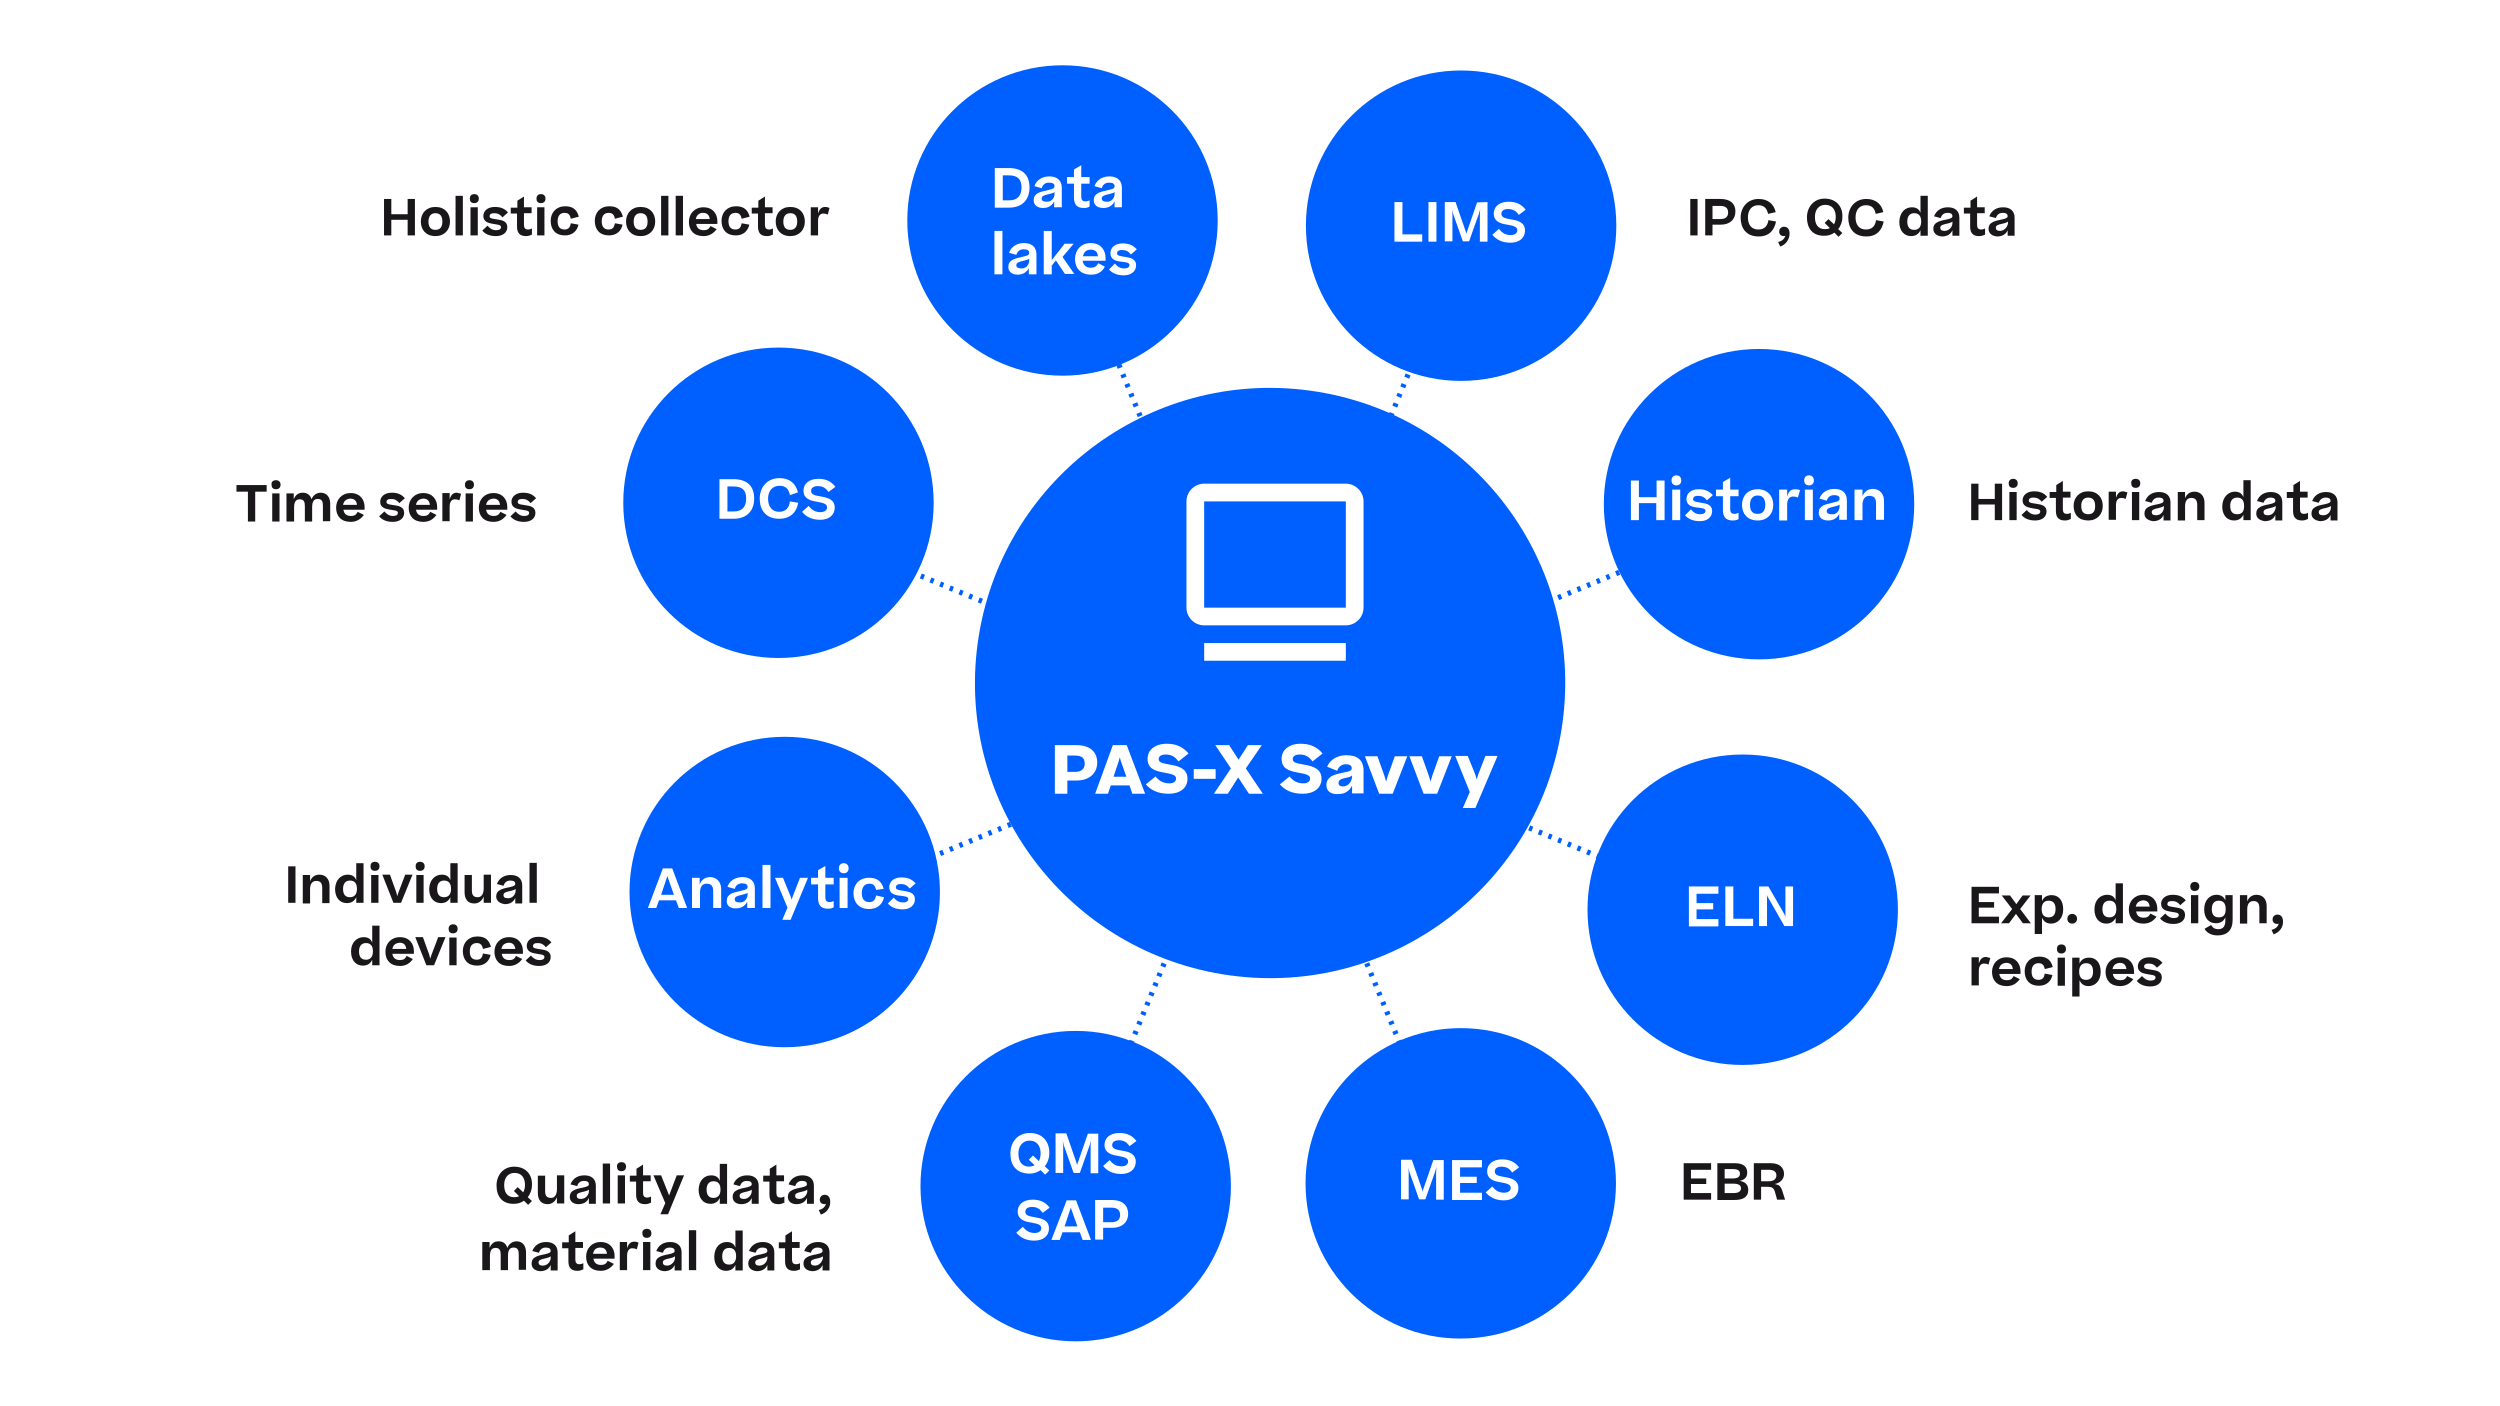 <?xml version="1.0" encoding="utf-8"?>
<!-- Generator: Adobe Illustrator 24.3.0, SVG Export Plug-In . SVG Version: 6.00 Build 0)  -->
<svg version="1.1" xmlns="http://www.w3.org/2000/svg" xmlns:xlink="http://www.w3.org/1999/xlink" x="0px" y="0px"
	 viewBox="0 0 720 405" style="enable-background:new 0 0 720 405;" xml:space="preserve">
<style type="text/css">
	.st0{fill:#FFFFFF;}
	.st1{fill:#1A171B;}
	.st2{fill:#0060FF;}
	.st3{fill:none;stroke:#1A171B;stroke-width:2;stroke-miterlimit:10;}
	.st4{fill:none;stroke:#0060FF;stroke-width:2;stroke-miterlimit:10;}
	.st5{fill:none;stroke:#0060FF;stroke-width:1.5;stroke-miterlimit:10;}
	.st6{fill:none;stroke:#0060FF;stroke-width:1.5;stroke-miterlimit:10;stroke-dasharray:1.003,2.007,1.003,2.007;}
	
		.st7{fill:none;stroke:#0060FF;stroke-width:1.5;stroke-miterlimit:10;stroke-dasharray:1.003,2.007,1.003,2.007,1.003,2.007;}
	.st8{fill:none;stroke:#0060FF;stroke-width:1.5;stroke-miterlimit:10;stroke-dasharray:1.003,2.007,1.003,2.007;}
	
		.st9{fill:none;stroke:#0060FF;stroke-width:1.5;stroke-miterlimit:10;stroke-dasharray:1.003,2.007,1.003,2.007,1.003,2.007;}
</style>
<g id="Ebene_1">
	<rect y="0" class="st0" width="720" height="405"/>
</g>
<g id="Ebene_2">
	<g>
		<g>
			<g>
				<line class="st2" x1="307.4" y1="69.3" x2="421.4" y2="344.7"/>
				<g>
					<line class="st5" x1="307.4" y1="69.3" x2="307.6" y2="69.8"/>
					<line class="st6" x1="308.4" y1="71.7" x2="310.3" y2="76.3"/>
					<line class="st7" x1="310.7" y1="77.2" x2="420.9" y2="343.3"/>
					<line class="st5" x1="421.3" y1="344.2" x2="421.4" y2="344.7"/>
				</g>
			</g>
			<g>
				<line class="st2" x1="226.8" y1="150" x2="502.1" y2="264"/>
				<g>
					<line class="st5" x1="226.8" y1="150" x2="227.2" y2="150.2"/>
					<line class="st8" x1="229.1" y1="150.9" x2="233.7" y2="152.9"/>
					<line class="st9" x1="234.6" y1="153.2" x2="500.7" y2="263.4"/>
					<line class="st5" x1="501.6" y1="263.8" x2="502.1" y2="264"/>
				</g>
			</g>
			<g>
				<line class="st2" x1="226.8" y1="264" x2="502.1" y2="150"/>
				<g>
					<line class="st5" x1="226.8" y1="264" x2="227.2" y2="263.8"/>
					<line class="st8" x1="229.1" y1="263.1" x2="233.7" y2="261.1"/>
					<line class="st9" x1="234.6" y1="260.8" x2="500.7" y2="150.6"/>
					<line class="st5" x1="501.6" y1="150.2" x2="502.1" y2="150"/>
				</g>
			</g>
			<g>
				<line class="st2" x1="307.4" y1="344.7" x2="421.4" y2="69.3"/>
				<g>
					<line class="st5" x1="307.4" y1="344.7" x2="307.6" y2="344.2"/>
					<line class="st8" x1="308.4" y1="342.3" x2="310.3" y2="337.7"/>
					<line class="st9" x1="310.7" y1="336.8" x2="420.9" y2="70.7"/>
					<line class="st5" x1="421.3" y1="69.8" x2="421.4" y2="69.3"/>
				</g>
			</g>
		</g>
		
			<ellipse transform="matrix(0.16 -0.987 0.987 0.16 113.099 526.381)" class="st2" cx="365.9" cy="196.7" rx="85" ry="85"/>
		<g>
			<path class="st0" d="M307.4,224.7v3.9h-3.6v-14h6.2c4.1,0,6,2.1,6,5c0,2.9-2,5.2-6.1,5.2H307.4z M307.4,217.6v4.7h2.2
				c1.8,0,2.8-0.8,2.8-2.4c0-1.6-0.9-2.3-2.8-2.3H307.4z"/>
			<path class="st0" d="M320.5,214.6h4l5.3,14h-3.7l-0.8-2.4h-5.4l-0.8,2.4h-3.7L320.5,214.6z M320.7,223.7h3.7l-1.6-4.5l-0.3-1.1
				l-0.3,1.1L320.7,223.7z"/>
			<path class="st0" d="M332.8,223.6c1,1.3,2.2,2,4,2c1.3,0,1.9-0.6,1.9-1.4c0-1-1.2-1.3-3.5-1.7c-2.9-0.5-4.7-1.3-4.7-4
				c0-2.4,2-4.3,5.5-4.3c2.6,0,4.6,0.8,6.3,2.8l-2.9,2.3c-0.9-1.3-2-2-3.7-2c-1.4,0-2,0.6-2,1.3c0,1,1,1.2,3.2,1.6
				c3.2,0.5,5.1,1.5,5.1,4.1c0,2.6-2.1,4.3-5.4,4.3c-3.2,0-5.2-1.1-6.6-2.7L332.8,223.6z"/>
			<path class="st0" d="M343.8,221.5h6.3v2.8h-6.3V221.5z"/>
			<path class="st0" d="M354.5,221.3l-4.5-6.7h4l2.7,4.2l2.7-4.2h4l-4.6,6.7l4.9,7.3h-4l-3.1-4.7l-3,4.7h-4L354.5,221.3z"/>
			<path class="st0" d="M371.4,223.6c1,1.3,2.2,2,4,2c1.3,0,1.9-0.6,1.9-1.4c0-1-1.2-1.3-3.5-1.7c-2.9-0.5-4.7-1.3-4.7-4
				c0-2.4,2-4.3,5.5-4.3c2.6,0,4.6,0.8,6.3,2.8l-2.9,2.3c-0.9-1.3-2-2-3.7-2c-1.4,0-2,0.6-2,1.3c0,1,1,1.2,3.2,1.6
				c3.2,0.5,5.1,1.5,5.1,4.1c0,2.6-2.1,4.3-5.4,4.3c-3.2,0-5.2-1.1-6.6-2.7L371.4,223.6z"/>
			<path class="st0" d="M382,226.1c0-1.3,0.6-1.9,1.4-2.5c0.8-0.5,2-0.8,4-1.2c1.6-0.3,1.9-0.6,1.9-1.2c0-0.6-0.5-1.1-1.7-1.1
				c-1.2,0-2.1,0.7-2.5,1.9l-2.9-1.2c1-2.2,3.1-3.3,5.6-3.3c3.1,0,4.9,1.4,4.9,4.4v6.6h-3.3v-2.3c-0.7,1.6-2.1,2.5-4,2.5
				C383.2,228.8,382,227.8,382,226.1z M389.4,223.8v-0.5c-0.2,0.3-0.7,0.5-1.7,0.7c-1.6,0.3-2.2,0.7-2.2,1.5c0,0.7,0.5,1,1.4,1
				C388.5,226.4,389.3,224.9,389.4,223.8z"/>
			<path class="st0" d="M397.2,228.6l-4.1-10.8h3.6l2,5.6l0.5,1.7l0.5-1.7l2-5.6h3.6l-4.2,10.8H397.2z"/>
			<path class="st0" d="M410,228.6l-4.1-10.8h3.6l2,5.6l0.5,1.7l0.5-1.7l2-5.6h3.6l-4.2,10.8H410z"/>
			<path class="st0" d="M424.9,232.7h-3.6l2-4.6l-4.2-10.4h3.6l2.2,5.4l0.4,1.4l0.4-1.4l2.1-5.4h3.5L424.9,232.7z"/>
		</g>
		<g>
			<path class="st0" d="M346.8,185.2h40.8v5.1h-40.8V185.2z M387.6,175h-40.8v-30.6h40.8V175z M387.6,139.3h-40.8
				c-2.8,0-5.1,2.3-5.1,5.1V175c0,2.8,2.3,5.1,5.1,5.1h40.8c2.8,0,5.1-2.3,5.1-5.1v-30.6C392.7,141.6,390.4,139.3,387.6,139.3"/>
		</g>
		<circle class="st2" cx="506.6" cy="145.2" r="44.7"/>
		<g>
			<path class="st0" d="M469.7,138.4h2.3v4.8h5.1v-4.8h2.3v11.4H477v-4.9H472v4.9h-2.3V138.4z"/>
			<path class="st0" d="M482.8,136.9c0.9,0,1.4,0.6,1.4,1.5c0,0.8-0.5,1.4-1.4,1.4c-0.9,0-1.4-0.6-1.4-1.4
				C481.4,137.5,481.9,136.9,482.8,136.9z M483.9,149.8h-2.3V141h2.3V149.8z"/>
			<path class="st0" d="M487,146.7c0.7,0.9,1.5,1.4,2.7,1.4c1.1,0,1.5-0.5,1.5-1c0-0.8-1.5-0.8-2.9-1c-1.3-0.2-2.6-0.7-2.6-2.4
				c0-1.5,1.2-2.8,3.5-2.8c1.8,0,3,0.5,4.1,1.7l-1.7,1.5c-0.7-0.9-1.4-1.3-2.6-1.3c-1.1,0-1.4,0.5-1.4,1c0,0.7,1.2,0.8,2.4,1
				c1.5,0.2,3.1,0.6,3.1,2.4c0,1.7-1.4,2.9-3.5,2.9c-1.9,0-3.4-0.6-4.3-1.7L487,146.7z"/>
			<path class="st0" d="M500.7,149.5c-0.5,0.3-1,0.4-1.7,0.4c-2,0-2.8-1.1-2.8-3v-4h-2V141h2v-2.2l2.1-1.2v3.4h2.4v1.9h-2.4v3.7
				c0,1,0.4,1.4,1.2,1.4c0.5,0,0.7-0.1,1.2-0.3V149.5z"/>
			<path class="st0" d="M501.7,145.4c0-2.6,1.7-4.5,4.5-4.5c2.9,0,4.5,2,4.5,4.5c0,2.6-1.7,4.5-4.5,4.5
				C503.3,149.9,501.7,148,501.7,145.4z M508.4,145.4c0-1.6-0.6-2.7-2.2-2.7c-1.5,0-2.2,1.1-2.2,2.7c0,1.6,0.6,2.6,2.2,2.6
				C507.8,148,508.4,146.9,508.4,145.4z"/>
			<path class="st0" d="M518.4,141.2l-0.6,2.1c-0.4-0.2-0.8-0.3-1.4-0.3c-1,0-1.7,0.8-1.7,2.3v4.6h-2.3V141h2.3v2
				c0.4-1.4,1-2.1,2.3-2.1C517.6,140.9,518.1,141,518.4,141.2z"/>
			<path class="st0" d="M521,136.9c0.9,0,1.4,0.6,1.4,1.5c0,0.8-0.5,1.4-1.4,1.4c-0.9,0-1.4-0.6-1.4-1.4
				C519.6,137.5,520.1,136.9,521,136.9z M522.1,149.8h-2.3V141h2.3V149.8z"/>
			<path class="st0" d="M523.8,147.7c0-1,0.4-1.6,1.1-2c0.6-0.4,1.5-0.6,3.2-1c1.5-0.3,1.7-0.6,1.7-1.1c0-0.6-0.4-1-1.6-1
				c-1.1,0-1.8,0.6-2.1,1.6l-2.1-0.6c0.7-1.9,2.4-2.8,4.3-2.8c2.2,0,3.6,1.1,3.6,3.3v5.6h-2.2V148c-0.6,1.2-1.7,1.9-3.2,1.9
				C524.9,149.9,523.8,149.1,523.8,147.7z M529.8,145.9v-0.6c-0.2,0.2-0.7,0.4-1.6,0.6c-1.5,0.3-2.1,0.6-2.1,1.3
				c0,0.6,0.5,0.9,1.4,0.9C529,148.3,529.8,146.9,529.8,145.9z"/>
			<path class="st0" d="M534.1,141h2.3v1.9c0.6-1.4,1.6-2.1,3-2.1c1.9,0,3.2,1.4,3.2,3.5v5.4h-2.3V145c0-1.4-0.5-2.2-1.9-2.2
				c-1.3,0-2,1-2,2.6v4.4h-2.3V141z"/>
		</g>
		<path class="st2" d="M376.1,65c0-24.7,20-44.7,44.7-44.7c24.7,0,44.7,20,44.7,44.7s-20,44.7-44.7,44.7
			C396.1,109.7,376.1,89.7,376.1,65z"/>
		<g>
			<path class="st0" d="M401.6,58.2h2.3v9.3h5.7v2.1h-8V58.2z"/>
			<path class="st0" d="M411.4,58.2h2.3v11.4h-2.3V58.2z"/>
			<path class="st0" d="M428.4,58.2v11.4h-2.2v-7.9l0.1-1.5l-0.4,1.4l-2.8,7.9h-1.8l-2.8-7.9l-0.3-1.3l0.1,1.3v7.9h-2.2V58.2h3.1
				l3,8.7l0.1,0.5l0.1-0.4l3-8.7L428.4,58.2z"/>
			<path class="st0" d="M431.7,65.9c0.9,1.2,1.9,1.8,3.4,1.8c1.2,0,1.9-0.6,1.9-1.4c0-1.1-1.4-1.3-2.9-1.6c-2-0.3-3.9-0.9-3.9-3.2
				c0-1.9,1.5-3.4,4.3-3.4c2,0,3.6,0.6,4.9,2.3l-2,1.5c-0.7-1.1-1.6-1.7-3.1-1.7c-1.3,0-1.9,0.6-1.9,1.4c0,1.1,1.2,1.3,2.9,1.6
				c1.8,0.3,3.9,0.8,3.9,3.2c0,2.1-1.6,3.5-4.2,3.5c-2.4,0-4.1-0.9-5.2-2.3L431.7,65.9z"/>
		</g>
		<path class="st2" d="M179.5,144.8c0-24.7,20-44.7,44.7-44.7c24.7,0,44.7,20,44.7,44.7c0,24.7-20,44.7-44.7,44.7
			C199.5,189.5,179.5,169.5,179.5,144.8z"/>
		<g>
			<path class="st0" d="M207.2,138h4c3.9,0,6,1.9,6,5.6c0,3.4-2,5.8-5.9,5.8h-4.1V138z M209.5,140.1v7.2h1.8c2.5,0,3.6-1.4,3.6-3.7
				c0-2.4-1.1-3.5-3.7-3.5H209.5z"/>
			<path class="st0" d="M227.5,142.6c-0.3-1.6-1.1-2.7-3-2.7c-2.1,0-3.3,1.6-3.3,3.7s1,3.8,3.2,3.8c2,0,2.9-1.3,3.1-3l2.4,0.4
				c-0.5,2.7-2.2,4.6-5.5,4.6c-4,0-5.6-2.7-5.6-5.8s2-5.9,5.7-5.9c3,0,4.7,1.6,5.3,4.1L227.5,142.6z"/>
			<path class="st0" d="M232.9,145.7c0.9,1.2,1.9,1.8,3.4,1.8c1.2,0,1.9-0.6,1.9-1.4c0-1.1-1.4-1.3-2.9-1.6c-2-0.3-3.9-0.9-3.9-3.2
				c0-1.9,1.5-3.4,4.3-3.4c2,0,3.6,0.6,4.9,2.3l-2,1.5c-0.7-1.1-1.6-1.7-3.1-1.7c-1.3,0-1.9,0.6-1.9,1.4c0,1.1,1.2,1.3,2.9,1.6
				c1.8,0.3,3.9,0.8,3.9,3.2c0,2.1-1.6,3.5-4.2,3.5c-2.4,0-4.1-0.9-5.2-2.3L232.9,145.7z"/>
		</g>
		<path class="st2" d="M261.3,63.5c0-24.7,20-44.7,44.7-44.7c24.7,0,44.7,20,44.7,44.7c0,24.7-20,44.7-44.7,44.7
			C281.4,108.2,261.3,88.2,261.3,63.5z"/>
		<g>
			<path class="st0" d="M286.5,48.4h4c3.9,0,6,1.9,6,5.6c0,3.4-2,5.8-5.9,5.8h-4.1V48.4z M288.8,50.5v7.2h1.8c2.5,0,3.6-1.4,3.6-3.7
				c0-2.4-1.1-3.5-3.7-3.5H288.8z"/>
			<path class="st0" d="M297.7,57.7c0-1,0.4-1.6,1.1-2c0.6-0.4,1.5-0.6,3.2-1c1.5-0.3,1.7-0.6,1.7-1.1c0-0.6-0.4-1-1.6-1
				c-1.1,0-1.8,0.6-2.1,1.6l-2.1-0.6c0.7-1.9,2.4-2.8,4.3-2.8c2.2,0,3.6,1.1,3.6,3.3v5.6h-2.2V58c-0.6,1.2-1.7,1.9-3.2,1.9
				C298.8,59.9,297.7,59.1,297.7,57.7z M303.7,55.9v-0.6c-0.2,0.2-0.7,0.4-1.6,0.6c-1.5,0.3-2.1,0.6-2.1,1.3c0,0.6,0.5,0.9,1.4,0.9
				C302.9,58.2,303.7,56.9,303.7,55.9z"/>
			<path class="st0" d="M313.8,59.5c-0.5,0.3-1,0.4-1.7,0.4c-2,0-2.8-1.1-2.8-3v-4h-2V51h2v-2.2l2.1-1.2V51h2.4v1.9h-2.4v3.7
				c0,1,0.4,1.4,1.2,1.4c0.5,0,0.7-0.1,1.2-0.3V59.5z"/>
			<path class="st0" d="M315,57.7c0-1,0.4-1.6,1.1-2c0.6-0.4,1.5-0.6,3.2-1c1.5-0.3,1.7-0.6,1.7-1.1c0-0.6-0.4-1-1.6-1
				c-1.1,0-1.8,0.6-2.1,1.6l-2.1-0.6c0.7-1.9,2.4-2.8,4.3-2.8c2.2,0,3.6,1.1,3.6,3.3v5.6H321V58c-0.6,1.2-1.7,1.9-3.2,1.9
				C316.1,59.9,315,59.1,315,57.7z M321,55.9v-0.6c-0.2,0.2-0.7,0.4-1.6,0.6c-1.5,0.3-2.1,0.6-2.1,1.3c0,0.6,0.5,0.9,1.4,0.9
				C320.2,58.2,321,56.9,321,55.9z"/>
			<path class="st0" d="M288.7,79h-2.3V66.5h2.3V79z"/>
			<path class="st0" d="M290.4,76.9c0-1,0.4-1.6,1.1-2c0.6-0.4,1.5-0.6,3.2-1c1.5-0.3,1.7-0.6,1.7-1.1c0-0.6-0.4-1-1.6-1
				c-1.1,0-1.8,0.6-2.1,1.6l-2.1-0.6c0.7-1.9,2.4-2.8,4.3-2.8c2.2,0,3.6,1.1,3.6,3.3V79h-2.2v-1.8c-0.6,1.2-1.7,1.9-3.2,1.9
				C291.5,79.1,290.4,78.3,290.4,76.9z M296.4,75.1v-0.6c-0.2,0.2-0.7,0.4-1.6,0.6c-1.5,0.3-2.1,0.6-2.1,1.3c0,0.6,0.5,0.9,1.4,0.9
				C295.6,77.4,296.4,76.1,296.4,75.1z"/>
			<path class="st0" d="M303,74.8l3.6-4.6h2.6l-3.2,3.8l3.4,4.9h-2.7l-2.6-3.9l-1.2,1.5V79h-2.3V66.5h2.3V74.8z"/>
			<path class="st0" d="M314.2,79.1c-3,0-4.6-1.9-4.6-4.5c0-2.5,1.7-4.6,4.5-4.6c3,0,4.3,2.1,4.3,4.3v0.8h-6.6c0.2,1.3,1,2,2.4,2
				c1,0,1.6-0.4,2.1-1.3l1.9,1C317.4,78.3,316.2,79.1,314.2,79.1z M311.9,73.8h4.3c-0.1-1.1-0.6-1.9-2.1-1.9
				C312.9,71.9,312.1,72.6,311.9,73.8z"/>
			<path class="st0" d="M321.1,75.9c0.7,0.9,1.5,1.4,2.7,1.4c1.1,0,1.5-0.5,1.5-1c0-0.8-1.5-0.8-2.9-1c-1.3-0.2-2.6-0.7-2.6-2.4
				c0-1.5,1.2-2.8,3.5-2.8c1.8,0,3,0.5,4.1,1.7l-1.7,1.5c-0.7-0.9-1.4-1.3-2.6-1.3c-1.1,0-1.4,0.5-1.4,1c0,0.7,1.2,0.8,2.4,1
				c1.5,0.2,3.1,0.6,3.1,2.4c0,1.7-1.4,2.9-3.5,2.9c-1.9,0-3.4-0.6-4.3-1.7L321.1,75.9z"/>
		</g>
		<path class="st2" d="M457.2,262c0-24.7,20-44.7,44.7-44.7c24.7,0,44.7,20,44.7,44.7c0,24.7-20,44.7-44.7,44.7
			C477.3,306.8,457.2,286.7,457.2,262z"/>
		<g>
			<path class="st0" d="M486.4,255.3h8.5v2.1h-6.3v2.7h4.8v1.8h-4.8v2.8h6.3v2.1h-8.5V255.3z"/>
			<path class="st0" d="M496.9,255.3h2.3v9.3h5.7v2.1h-8V255.3z"/>
			<path class="st0" d="M508.8,266.7h-2.2v-11.4h2.7l4.6,8l0.3,0.8l0-0.8v-8h2.2v11.4h-2.5l-4.8-8.4l-0.3-0.6l0.1,0.6V266.7z"/>
		</g>
		<path class="st2" d="M376,340.8c0-24.7,20-44.7,44.7-44.7c24.7,0,44.7,20,44.7,44.7c0,24.7-20,44.7-44.7,44.7
			C396.1,385.6,376,365.6,376,340.8z"/>
		<g>
			<path class="st0" d="M415.8,334.1v11.4h-2.2v-7.9l0.1-1.5l-0.4,1.4l-2.8,7.9h-1.8l-2.8-7.9l-0.3-1.3l0.1,1.3v7.9h-2.2v-11.4h3.1
				l3,8.7l0.1,0.5l0.1-0.4l3-8.7L415.8,334.1z"/>
			<path class="st0" d="M418.2,334.1h8.6v2.1h-6.3v2.7h4.8v1.8h-4.8v2.8h6.3v2.1h-8.6V334.1z"/>
			<path class="st0" d="M429.8,341.7c0.9,1.2,1.9,1.8,3.4,1.8c1.2,0,1.9-0.6,1.9-1.4c0-1.1-1.4-1.3-2.9-1.6c-2-0.3-3.9-0.9-3.9-3.2
				c0-1.9,1.5-3.4,4.3-3.4c2,0,3.6,0.6,4.9,2.3l-2,1.5c-0.7-1.1-1.6-1.7-3.1-1.7c-1.3,0-1.9,0.6-1.9,1.4c0,1.1,1.2,1.3,2.9,1.6
				c1.8,0.3,3.9,0.8,3.9,3.2c0,2.1-1.6,3.5-4.2,3.5c-2.4,0-4.1-0.9-5.2-2.3L429.8,341.7z"/>
		</g>
		<path class="st2" d="M265.1,341.6c0-24.7,20-44.7,44.7-44.7c24.7,0,44.7,20,44.7,44.7s-20,44.7-44.7,44.7
			C285.1,386.3,265.1,366.3,265.1,341.6z"/>
		<g>
			<path class="st0" d="M291,332.2c0-3.2,2-5.9,5.6-5.9c3.7,0,5.7,2.6,5.6,5.9c0,1.4-0.5,2.7-1.3,3.7l1.3,1.2l-1.2,1.2l-1.3-1.3
				c-0.9,0.6-1.9,1-3.1,1C292.5,338,291,335.4,291,332.2z M298,335.6l-1.7-1.6l1.2-1.2l1.7,1.6c0.3-0.6,0.5-1.4,0.5-2.2
				c0-2.2-1.1-3.7-3.2-3.7c-2,0-3.2,1.6-3.2,3.7c0,2.2,0.9,3.8,3.2,3.8C297.1,335.9,297.6,335.8,298,335.6z"/>
			<path class="st0" d="M316.3,326.5v11.4h-2.2V330l0.1-1.5l-0.4,1.4l-2.8,7.9h-1.8l-2.8-7.9l-0.3-1.3l0.1,1.3v7.9H304v-11.4h3.1
				l3,8.7l0.1,0.5l0.1-0.4l3-8.7L316.3,326.5z"/>
			<path class="st0" d="M319.6,334.1c0.9,1.2,1.9,1.8,3.4,1.8c1.2,0,1.9-0.6,1.9-1.4c0-1.1-1.4-1.3-2.9-1.6c-2-0.3-3.9-0.9-3.9-3.2
				c0-1.9,1.5-3.4,4.3-3.4c2,0,3.6,0.6,4.9,2.3l-2,1.5c-0.7-1.1-1.6-1.7-3.1-1.7c-1.3,0-1.9,0.6-1.9,1.4c0,1.1,1.2,1.3,2.9,1.6
				c1.8,0.3,3.9,0.8,3.9,3.2c0,2.1-1.6,3.5-4.2,3.5c-2.4,0-4.1-0.9-5.2-2.3L319.6,334.1z"/>
			<path class="st0" d="M294.6,353.3c0.9,1.2,1.9,1.8,3.4,1.8c1.2,0,1.9-0.6,1.9-1.4c0-1.1-1.4-1.3-2.9-1.6c-2-0.3-3.9-0.9-3.9-3.2
				c0-1.9,1.5-3.4,4.3-3.4c2,0,3.6,0.6,4.9,2.3l-2,1.5c-0.8-1.1-1.6-1.7-3.1-1.7c-1.3,0-1.9,0.6-1.9,1.4c0,1.1,1.2,1.3,2.9,1.6
				c1.8,0.3,3.9,0.8,3.9,3.2c0,2.1-1.6,3.5-4.2,3.5c-2.4,0-4.1-0.9-5.2-2.3L294.6,353.3z"/>
			<path class="st0" d="M307.2,345.7h2.7l4.3,11.4h-2.4l-0.8-2.2H306l-0.8,2.2h-2.4L307.2,345.7z M306.6,353.2h3.7l-1.6-4.5
				l-0.3-0.9l-0.3,0.9L306.6,353.2z"/>
			<path class="st0" d="M317.7,353.7v3.3h-2.3v-11.4h4.8c3.1,0,4.7,1.6,4.7,3.9c0,2.6-1.8,4.1-4.5,4.1H317.7z M317.7,347.8v4.2h2.4
				c1.6,0,2.5-0.7,2.5-2.1c0-1.5-1-2.1-2.5-2.1H317.7z"/>
		</g>
		<path class="st2" d="M181.3,256.9c0-24.7,20-44.7,44.7-44.7c24.7,0,44.7,20,44.7,44.7c0,24.7-20,44.7-44.7,44.7
			C201.3,301.7,181.3,281.6,181.3,256.9z"/>
		<g>
			<path class="st0" d="M190.9,250.1h2.7l4.3,11.4h-2.4l-0.8-2.2h-4.9l-0.8,2.2h-2.4L190.9,250.1z M190.4,257.7h3.7l-1.6-4.5
				l-0.3-0.9l-0.3,0.9L190.4,257.7z"/>
			<path class="st0" d="M199.2,252.8h2.3v1.9c0.6-1.4,1.6-2.1,3-2.1c1.9,0,3.2,1.4,3.2,3.5v5.4h-2.3v-4.8c0-1.4-0.5-2.2-1.9-2.2
				c-1.3,0-1.9,1-1.9,2.6v4.4h-2.3V252.8z"/>
			<path class="st0" d="M209.3,259.5c0-1,0.4-1.6,1.1-2c0.6-0.4,1.5-0.6,3.2-1c1.5-0.3,1.7-0.6,1.7-1.1c0-0.6-0.4-1-1.6-1
				c-1.1,0-1.8,0.6-2.1,1.6l-2.1-0.6c0.7-1.9,2.4-2.8,4.3-2.8c2.2,0,3.6,1.1,3.6,3.3v5.6h-2.2v-1.8c-0.6,1.2-1.7,1.9-3.2,1.9
				C210.4,261.7,209.3,260.9,209.3,259.5z M215.3,257.7v-0.6c-0.2,0.2-0.7,0.4-1.6,0.6c-1.5,0.3-2.1,0.6-2.1,1.3
				c0,0.6,0.5,0.9,1.4,0.9C214.5,260,215.3,258.6,215.3,257.7z"/>
			<path class="st0" d="M221.9,261.5h-2.3v-12.4h2.3V261.5z"/>
			<path class="st0" d="M227.7,264.9h-2.4l1.5-3.5l-3.6-8.6h2.3l2.2,5.4l0.3,0.9l0.3-0.9l2.1-5.4h2.3L227.7,264.9z"/>
			<path class="st0" d="M240.1,261.3c-0.5,0.3-1,0.4-1.7,0.4c-2,0-2.8-1.1-2.8-3v-4h-2v-1.9h2v-2.2l2.1-1.2v3.4h2.4v1.9h-2.4v3.7
				c0,1,0.4,1.4,1.2,1.4c0.5,0,0.7-0.1,1.2-0.3V261.3z"/>
			<path class="st0" d="M243,248.6c0.9,0,1.4,0.6,1.4,1.5c0,0.8-0.5,1.4-1.4,1.4c-0.9,0-1.4-0.6-1.4-1.4
				C241.6,249.2,242.1,248.6,243,248.6z M244.1,261.5h-2.3v-8.7h2.3V261.5z"/>
			<path class="st0" d="M252.3,256.3c-0.2-1.1-0.7-1.8-1.9-1.8c-1.5,0-2.2,1.1-2.2,2.7c0,1.6,0.6,2.6,2.2,2.6c1.2,0,1.7-0.7,1.9-1.9
				l2.3,0.5c-0.4,2-1.9,3.4-4.3,3.4c-2.9,0-4.5-1.9-4.5-4.5c0-2.6,1.7-4.5,4.5-4.5c2.6,0,3.7,1.3,4.2,3.2L252.3,256.3z"/>
			<path class="st0" d="M257.4,258.5c0.7,0.9,1.5,1.4,2.7,1.4c1.1,0,1.5-0.5,1.5-1c0-0.8-1.5-0.8-2.9-1c-1.3-0.2-2.6-0.7-2.6-2.4
				c0-1.5,1.2-2.8,3.5-2.8c1.8,0,3,0.5,4.1,1.7l-1.7,1.5c-0.7-0.9-1.4-1.3-2.6-1.3c-1.1,0-1.4,0.5-1.4,1c0,0.7,1.2,0.8,2.4,1
				c1.5,0.2,3.1,0.6,3.1,2.4c0,1.7-1.4,2.9-3.5,2.9c-1.9,0-3.4-0.6-4.3-1.7L257.4,258.5z"/>
		</g>
		<g>
			<path class="st1" d="M110.6,57.3h2.1v4.4h4.7v-4.4h2.1v10.5h-2.1v-4.5h-4.7v4.5h-2.1V57.3z"/>
			<path class="st1" d="M121.2,63.8c0-2.4,1.6-4.2,4.2-4.2c2.7,0,4.2,1.8,4.2,4.2c0,2.4-1.6,4.2-4.2,4.2
				C122.7,68,121.2,66.2,121.2,63.8z M127.4,63.8c0-1.5-0.6-2.4-2-2.4c-1.4,0-2,1-2,2.4c0,1.4,0.5,2.4,2,2.4
				C126.9,66.2,127.4,65.2,127.4,63.8z"/>
			<path class="st1" d="M133.3,67.8h-2.1V56.4h2.1V67.8z"/>
			<path class="st1" d="M136.6,55.9c0.8,0,1.3,0.5,1.3,1.3c0,0.8-0.5,1.3-1.3,1.3c-0.9,0-1.3-0.5-1.3-1.3
				C135.3,56.5,135.7,55.9,136.6,55.9z M137.6,67.8h-2.1v-8.1h2.1V67.8z"/>
			<path class="st1" d="M140.4,65c0.7,0.8,1.4,1.3,2.5,1.3c1,0,1.4-0.4,1.4-0.9c0-0.8-1.4-0.7-2.7-1c-1.2-0.2-2.4-0.7-2.4-2.2
				c0-1.4,1.2-2.6,3.3-2.6c1.6,0,2.8,0.4,3.8,1.6l-1.6,1.4c-0.6-0.8-1.3-1.2-2.4-1.2c-1,0-1.3,0.4-1.3,0.9c0,0.7,1.1,0.7,2.2,0.9
				c1.4,0.2,2.9,0.5,2.9,2.2c0,1.6-1.3,2.6-3.3,2.6c-1.8,0-3.1-0.6-3.9-1.6L140.4,65z"/>
			<path class="st1" d="M153.1,67.6c-0.4,0.2-0.9,0.4-1.6,0.4c-1.9,0-2.6-1-2.6-2.8v-3.7h-1.8v-1.7h1.9v-2l1.9-1.2v3.1h2.2v1.7h-2.2
				v3.4c0,0.9,0.4,1.3,1.2,1.3c0.4,0,0.7-0.1,1.1-0.3V67.6z"/>
			<path class="st1" d="M155.8,55.9c0.8,0,1.3,0.5,1.3,1.3c0,0.8-0.5,1.3-1.3,1.3c-0.9,0-1.3-0.5-1.3-1.3
				C154.5,56.5,154.9,55.9,155.8,55.9z M156.8,67.8h-2.1v-8.1h2.1V67.8z"/>
			<path class="st1" d="M164.4,63c-0.2-1-0.6-1.7-1.8-1.7c-1.4,0-2,1-2,2.4c0,1.4,0.5,2.4,2,2.4c1.2,0,1.6-0.7,1.8-1.8l2.2,0.4
				c-0.4,1.8-1.7,3.1-3.9,3.1c-2.7,0-4.1-1.7-4.1-4.2c0-2.4,1.6-4.2,4.2-4.2c2.4,0,3.4,1.2,3.9,3L164.4,63z"/>
			<path class="st1" d="M177.1,63c-0.2-1-0.6-1.7-1.8-1.7c-1.4,0-2,1-2,2.4c0,1.4,0.5,2.4,2,2.4c1.2,0,1.6-0.7,1.8-1.8l2.2,0.4
				c-0.4,1.8-1.7,3.1-3.9,3.1c-2.7,0-4.1-1.7-4.1-4.2c0-2.4,1.6-4.2,4.2-4.2c2.4,0,3.4,1.2,3.9,3L177.1,63z"/>
			<path class="st1" d="M180.3,63.8c0-2.4,1.6-4.2,4.2-4.2c2.7,0,4.2,1.8,4.2,4.2c0,2.4-1.6,4.2-4.2,4.2
				C181.8,68,180.3,66.2,180.3,63.8z M186.5,63.8c0-1.5-0.6-2.4-2-2.4c-1.4,0-2,1-2,2.4c0,1.4,0.5,2.4,2,2.4
				C186,66.2,186.5,65.2,186.5,63.8z"/>
			<path class="st1" d="M192.5,67.8h-2.1V56.4h2.1V67.8z"/>
			<path class="st1" d="M196.7,67.8h-2.1V56.4h2.1V67.8z"/>
			<path class="st1" d="M202.6,68c-2.8,0-4.2-1.7-4.2-4.1c0-2.3,1.6-4.2,4.2-4.2c2.7,0,4,1.9,4,4v0.8h-6.1c0.2,1.2,0.9,1.8,2.2,1.8
				c0.9,0,1.5-0.3,1.9-1.2l1.8,0.9C205.5,67.2,204.3,68,202.6,68z M200.4,63.1h4c-0.1-1-0.6-1.8-1.9-1.8
				C201.3,61.3,200.6,62,200.4,63.1z"/>
			<path class="st1" d="M213.6,63c-0.2-1-0.6-1.7-1.8-1.7c-1.4,0-2,1-2,2.4c0,1.4,0.5,2.4,2,2.4c1.2,0,1.6-0.7,1.8-1.8l2.2,0.4
				c-0.4,1.8-1.7,3.1-3.9,3.1c-2.7,0-4.1-1.7-4.1-4.2c0-2.4,1.6-4.2,4.2-4.2c2.4,0,3.4,1.2,3.9,3L213.6,63z"/>
			<path class="st1" d="M222.5,67.6c-0.4,0.2-0.9,0.4-1.6,0.4c-1.9,0-2.6-1-2.6-2.8v-3.7h-1.8v-1.7h1.9v-2l1.9-1.2v3.1h2.2v1.7h-2.2
				v3.4c0,0.9,0.4,1.3,1.2,1.3c0.4,0,0.7-0.1,1.1-0.3V67.6z"/>
			<path class="st1" d="M223.4,63.8c0-2.4,1.6-4.2,4.2-4.2c2.7,0,4.2,1.8,4.2,4.2c0,2.4-1.6,4.2-4.2,4.2
				C224.9,68,223.4,66.2,223.4,63.8z M229.6,63.8c0-1.5-0.6-2.4-2-2.4c-1.4,0-2,1-2,2.4c0,1.4,0.5,2.4,2,2.4
				C229,66.2,229.6,65.2,229.6,63.8z"/>
			<path class="st1" d="M238.9,59.9l-0.5,1.9c-0.4-0.2-0.8-0.3-1.3-0.3c-0.9,0-1.5,0.7-1.5,2.1v4.2h-2.1v-8.1h2.1v1.8
				c0.4-1.3,1-1.9,2.1-1.9C238.1,59.6,238.5,59.7,238.9,59.9z"/>
		</g>
		<g>
			<path class="st1" d="M68.1,139.7h8.7v1.9h-3.3v8.6h-2.1v-8.6h-3.3V139.7z"/>
			<path class="st1" d="M79.5,138.3c0.8,0,1.3,0.5,1.3,1.3c0,0.8-0.5,1.3-1.3,1.3c-0.9,0-1.3-0.5-1.3-1.3
				C78.1,138.8,78.6,138.3,79.5,138.3z M80.5,150.2h-2.1v-8.1h2.1V150.2z"/>
			<path class="st1" d="M84.6,150.2h-2.1v-8.1h2.1v1.7c0.5-1.3,1.4-1.9,2.6-1.9c1.3,0,2.2,0.7,2.5,1.9c0.5-1.2,1.5-1.9,2.7-1.9
				c1.7,0,2.7,1.3,2.7,3.2v5h-2.1v-4.4c0-1.3-0.3-2-1.5-2c-1.2,0-1.6,0.9-1.6,2.4v4.1h-2.1v-4.4c0-1.3-0.3-2-1.5-2
				c-1.2,0-1.6,0.9-1.6,2.4V150.2z"/>
			<path class="st1" d="M101,150.3c-2.8,0-4.2-1.7-4.2-4.1c0-2.3,1.6-4.2,4.2-4.2c2.7,0,4,1.9,4,4v0.8h-6.1c0.2,1.2,0.9,1.8,2.2,1.8
				c0.9,0,1.5-0.3,1.9-1.2l1.8,0.9C103.9,149.5,102.7,150.3,101,150.3z M98.8,145.4h4c-0.1-1-0.6-1.8-1.9-1.8
				C99.7,143.7,99,144.3,98.8,145.4z"/>
			<path class="st1" d="M110.7,147.3c0.7,0.8,1.4,1.3,2.5,1.3c1,0,1.4-0.4,1.4-0.9c0-0.8-1.4-0.7-2.7-1c-1.2-0.2-2.4-0.7-2.4-2.2
				c0-1.4,1.2-2.6,3.3-2.6c1.6,0,2.8,0.4,3.8,1.6l-1.6,1.4c-0.6-0.8-1.3-1.2-2.4-1.2c-1,0-1.3,0.4-1.3,0.9c0,0.7,1.1,0.7,2.2,0.9
				c1.4,0.2,2.9,0.5,2.9,2.2c0,1.6-1.3,2.6-3.3,2.6c-1.8,0-3.1-0.6-3.9-1.6L110.7,147.3z"/>
			<path class="st1" d="M121.9,150.3c-2.8,0-4.2-1.7-4.2-4.1c0-2.3,1.6-4.2,4.2-4.2c2.7,0,4,1.9,4,4v0.8h-6.1
				c0.2,1.2,0.9,1.8,2.2,1.8c0.9,0,1.5-0.3,1.9-1.2l1.8,0.9C124.8,149.5,123.7,150.3,121.9,150.3z M119.8,145.4h4
				c-0.1-1-0.6-1.8-1.9-1.8C120.7,143.7,120,144.3,119.8,145.4z"/>
			<path class="st1" d="M132.8,142.2l-0.5,1.9c-0.4-0.2-0.8-0.3-1.3-0.3c-0.9,0-1.5,0.7-1.5,2.1v4.2h-2.1v-8.1h2.1v1.8
				c0.4-1.3,1-1.9,2.1-1.9C132.1,142,132.5,142.1,132.8,142.2z"/>
			<path class="st1" d="M135.2,138.3c0.8,0,1.3,0.5,1.3,1.3c0,0.8-0.5,1.3-1.3,1.3c-0.9,0-1.3-0.5-1.3-1.3
				C133.9,138.8,134.4,138.3,135.2,138.3z M136.2,150.2h-2.1v-8.1h2.1V150.2z"/>
			<path class="st1" d="M142.1,150.3c-2.8,0-4.2-1.7-4.2-4.1c0-2.3,1.6-4.2,4.2-4.2c2.7,0,4,1.9,4,4v0.8h-6.1
				c0.2,1.2,0.9,1.8,2.2,1.8c0.9,0,1.5-0.3,1.9-1.2l1.8,0.9C145,149.5,143.9,150.3,142.1,150.3z M140,145.4h4
				c-0.1-1-0.6-1.8-1.9-1.8C140.9,143.7,140.2,144.3,140,145.4z"/>
			<path class="st1" d="M148.5,147.3c0.7,0.8,1.4,1.3,2.5,1.3c1,0,1.4-0.4,1.4-0.9c0-0.8-1.4-0.7-2.7-1c-1.2-0.2-2.4-0.7-2.4-2.2
				c0-1.4,1.2-2.6,3.3-2.6c1.6,0,2.8,0.4,3.8,1.6l-1.6,1.4c-0.6-0.8-1.3-1.2-2.4-1.2c-1,0-1.3,0.4-1.3,0.9c0,0.7,1.1,0.7,2.2,0.9
				c1.4,0.2,2.9,0.5,2.9,2.2c0,1.6-1.3,2.6-3.3,2.6c-1.8,0-3.1-0.6-3.9-1.6L148.5,147.3z"/>
		</g>
		<g>
			<path class="st1" d="M83,249.5h2.1V260H83V249.5z"/>
			<path class="st1" d="M87.2,252h2.1v1.8c0.5-1.3,1.5-1.9,2.7-1.9c1.8,0,2.9,1.3,2.9,3.2v5h-2.1v-4.4c0-1.3-0.5-2-1.7-2
				c-1.2,0-1.8,0.9-1.8,2.4v4.1h-2.1V252z"/>
			<path class="st1" d="M100.1,251.9c1.3,0,2.1,0.5,2.5,1.6v-4.9h2.1V260h-2.1v-1.6c-0.5,1.1-1.4,1.7-2.7,1.7
				c-1.9,0-3.4-1.4-3.4-4.1C96.6,253.3,98.3,251.9,100.1,251.9z M102.8,256c0-1.5-0.6-2.4-2-2.4c-1.4,0-2,1-2,2.4
				c0,1.4,0.5,2.4,2,2.4C102.2,258.4,102.8,257.4,102.8,256z"/>
			<path class="st1" d="M108,248.2c0.8,0,1.3,0.5,1.3,1.3c0,0.8-0.5,1.3-1.3,1.3c-0.9,0-1.3-0.5-1.3-1.3
				C106.7,248.7,107.1,248.2,108,248.2z M109,260h-2.1V252h2.1V260z"/>
			<path class="st1" d="M113.3,260l-3.2-8.1h2.2l1.8,5l0.3,1.2l0.4-1.2l1.9-5h2.1l-3.3,8.1H113.3z"/>
			<path class="st1" d="M121,248.2c0.8,0,1.3,0.5,1.3,1.3c0,0.8-0.5,1.3-1.3,1.3c-0.9,0-1.3-0.5-1.3-1.3
				C119.7,248.7,120.1,248.2,121,248.2z M122,260h-2.1V252h2.1V260z"/>
			<path class="st1" d="M127.2,251.9c1.3,0,2.1,0.5,2.5,1.6v-4.9h2.1V260h-2.1v-1.6c-0.5,1.1-1.4,1.7-2.7,1.7
				c-1.9,0-3.4-1.4-3.4-4.1C123.7,253.3,125.4,251.9,127.2,251.9z M129.9,256c0-1.5-0.6-2.4-2-2.4c-1.4,0-2,1-2,2.4
				c0,1.4,0.5,2.4,2,2.4C129.3,258.4,129.9,257.4,129.9,256z"/>
			<path class="st1" d="M141.4,260h-2.1v-1.8c-0.5,1.3-1.5,2-2.7,2c-1.9,0-2.8-1.3-2.8-3.2v-5h2.1v4.4c0,1.3,0.4,2,1.7,2
				c1.1,0,1.7-1,1.7-2.5v-4h2.1V260z"/>
			<path class="st1" d="M142.9,258.2c0-0.9,0.4-1.5,1-1.8c0.6-0.4,1.4-0.6,2.9-0.9c1.3-0.3,1.6-0.5,1.6-1c0-0.5-0.4-0.9-1.4-0.9
				c-1.1,0-1.7,0.6-2,1.5l-1.9-0.5c0.7-1.8,2.2-2.6,4-2.6c2,0,3.3,1,3.3,3v5.2h-2v-1.6c-0.5,1.2-1.6,1.8-3,1.8
				C143.9,260.2,142.9,259.4,142.9,258.2z M148.5,256.5V256c-0.2,0.2-0.6,0.4-1.5,0.6c-1.4,0.3-2,0.5-2,1.2c0,0.6,0.4,0.9,1.3,0.9
				C147.8,258.7,148.5,257.4,148.5,256.5z"/>
			<path class="st1" d="M154.6,260h-2.1v-11.5h2.1V260z"/>
			<path class="st1" d="M104.7,269.9c1.3,0,2.1,0.5,2.5,1.6v-4.9h2.1V278h-2.1v-1.6c-0.5,1.1-1.4,1.7-2.7,1.7
				c-1.9,0-3.4-1.4-3.4-4.1C101.1,271.3,102.9,269.9,104.7,269.9z M107.4,274c0-1.5-0.6-2.4-2-2.4c-1.4,0-2,1-2,2.4
				c0,1.4,0.5,2.4,2,2.4C106.8,276.4,107.4,275.4,107.4,274z"/>
			<path class="st1" d="M115.2,278.2c-2.8,0-4.2-1.7-4.2-4.1c0-2.3,1.6-4.2,4.2-4.2c2.7,0,4,1.9,4,4v0.8H113
				c0.2,1.2,0.9,1.8,2.2,1.8c0.9,0,1.5-0.3,1.9-1.2l1.8,0.9C118.1,277.4,116.9,278.2,115.2,278.2z M113,273.3h4
				c-0.1-1-0.6-1.8-1.9-1.8C113.9,271.6,113.2,272.2,113,273.3z"/>
			<path class="st1" d="M122.8,278l-3.2-8.1h2.2l1.8,5l0.3,1.2l0.4-1.2l1.9-5h2.1l-3.3,8.1H122.8z"/>
			<path class="st1" d="M130.5,266.2c0.8,0,1.3,0.5,1.3,1.3c0,0.8-0.5,1.3-1.3,1.3c-0.9,0-1.3-0.5-1.3-1.3
				C129.2,266.7,129.7,266.2,130.5,266.2z M131.5,278h-2.1V270h2.1V278z"/>
			<path class="st1" d="M139.1,273.3c-0.2-1-0.6-1.7-1.8-1.7c-1.4,0-2,1-2,2.4c0,1.4,0.5,2.4,2,2.4c1.2,0,1.6-0.7,1.8-1.8l2.2,0.4
				c-0.4,1.8-1.7,3.1-3.9,3.1c-2.7,0-4.1-1.7-4.1-4.2c0-2.4,1.6-4.2,4.2-4.2c2.4,0,3.4,1.2,3.9,3L139.1,273.3z"/>
			<path class="st1" d="M146.6,278.2c-2.8,0-4.2-1.7-4.2-4.1c0-2.3,1.6-4.2,4.2-4.2c2.7,0,4,1.9,4,4v0.8h-6.1
				c0.2,1.2,0.9,1.8,2.2,1.8c0.9,0,1.5-0.3,1.9-1.2l1.8,0.9C149.5,277.4,148.3,278.2,146.6,278.2z M144.4,273.3h4
				c-0.1-1-0.6-1.8-1.9-1.8C145.3,271.6,144.6,272.2,144.4,273.3z"/>
			<path class="st1" d="M152.9,275.2c0.7,0.8,1.4,1.3,2.5,1.3c1,0,1.4-0.4,1.4-0.9c0-0.8-1.4-0.7-2.7-1c-1.2-0.2-2.4-0.7-2.4-2.2
				c0-1.4,1.2-2.6,3.3-2.6c1.6,0,2.8,0.4,3.8,1.6l-1.6,1.4c-0.6-0.8-1.3-1.2-2.4-1.2c-1,0-1.3,0.4-1.3,0.9c0,0.7,1.1,0.7,2.2,0.9
				c1.4,0.2,2.9,0.5,2.9,2.2c0,1.6-1.3,2.6-3.3,2.6c-1.8,0-3.1-0.6-3.9-1.6L152.9,275.2z"/>
		</g>
		<g>
			<path class="st1" d="M143,341.4c0-2.9,1.9-5.4,5.1-5.4c3.4,0,5.3,2.4,5.1,5.4c0,1.3-0.5,2.5-1.2,3.4l1.2,1.1l-1.1,1.1l-1.2-1.2
				c-0.8,0.6-1.8,0.9-2.8,0.9C144.4,346.8,143,344.3,143,341.4z M149.5,344.5L148,343l1.1-1.1l1.6,1.5c0.3-0.6,0.5-1.3,0.5-2.1
				c0-2.1-1-3.5-3-3.5c-1.9,0-3,1.4-3,3.5c0,2,0.8,3.5,2.9,3.5C148.6,344.8,149.1,344.7,149.5,344.5z"/>
			<path class="st1" d="M162.5,346.6h-2.1v-1.8c-0.5,1.3-1.5,2-2.7,2c-1.9,0-2.8-1.3-2.8-3.2v-5h2.1v4.4c0,1.3,0.4,2,1.7,2
				c1.1,0,1.7-1,1.7-2.5v-4h2.1V346.6z"/>
			<path class="st1" d="M164.1,344.7c0-0.9,0.4-1.5,1-1.8c0.6-0.4,1.4-0.6,2.9-0.9c1.3-0.3,1.6-0.5,1.6-1c0-0.5-0.4-0.9-1.4-0.9
				c-1.1,0-1.7,0.6-2,1.5l-1.9-0.5c0.7-1.8,2.2-2.6,4-2.6c2,0,3.3,1,3.3,3v5.2h-2V345c-0.5,1.2-1.6,1.8-3,1.8
				C165.1,346.8,164.1,346,164.1,344.7z M169.6,343.1v-0.5c-0.2,0.2-0.6,0.4-1.5,0.6c-1.4,0.3-2,0.5-2,1.2c0,0.6,0.4,0.9,1.3,0.9
				C168.9,345.2,169.6,343.9,169.6,343.1z"/>
			<path class="st1" d="M175.7,346.6h-2.1v-11.5h2.1V346.6z"/>
			<path class="st1" d="M179,334.7c0.8,0,1.3,0.5,1.3,1.3c0,0.8-0.5,1.3-1.3,1.3c-0.9,0-1.3-0.5-1.3-1.3
				C177.6,335.3,178.1,334.7,179,334.7z M180,346.6h-2.1v-8.1h2.1V346.6z"/>
			<path class="st1" d="M187.4,346.4c-0.4,0.2-0.9,0.4-1.6,0.4c-1.9,0-2.6-1-2.6-2.8v-3.7h-1.8v-1.7h1.9v-2l1.9-1.2v3.1h2.2v1.7
				h-2.2v3.4c0,0.9,0.4,1.3,1.2,1.3c0.4,0,0.7-0.1,1.1-0.3V346.4z"/>
			<path class="st1" d="M192.4,349.7h-2.2l1.4-3.2l-3.4-8h2.2l2,5l0.3,0.8l0.3-0.8l1.9-5h2.1L192.4,349.7z"/>
			<path class="st1" d="M204.8,338.5c1.3,0,2.1,0.5,2.5,1.6v-4.9h2.1v11.5h-2.1V345c-0.5,1.1-1.4,1.7-2.7,1.7
				c-1.9,0-3.4-1.4-3.4-4.1C201.3,339.8,203,338.5,204.8,338.5z M207.5,342.6c0-1.5-0.6-2.4-2-2.4c-1.4,0-2,1-2,2.4
				c0,1.4,0.5,2.4,2,2.4C206.9,345,207.5,344,207.5,342.6z"/>
			<path class="st1" d="M211,344.7c0-0.9,0.4-1.5,1-1.8c0.6-0.4,1.4-0.6,2.9-0.9c1.3-0.3,1.6-0.5,1.6-1c0-0.5-0.4-0.9-1.4-0.9
				c-1.1,0-1.7,0.6-2,1.5l-1.9-0.5c0.7-1.8,2.2-2.6,4-2.6c2,0,3.3,1,3.3,3v5.2h-2V345c-0.5,1.2-1.6,1.8-3,1.8
				C212,346.8,211,346,211,344.7z M216.5,343.1v-0.5c-0.2,0.2-0.6,0.4-1.5,0.6c-1.4,0.3-2,0.5-2,1.2c0,0.6,0.4,0.9,1.3,0.9
				C215.8,345.2,216.5,343.9,216.5,343.1z"/>
			<path class="st1" d="M225.8,346.4c-0.4,0.2-0.9,0.4-1.6,0.4c-1.9,0-2.6-1-2.6-2.8v-3.7h-1.8v-1.7h1.9v-2l1.9-1.2v3.1h2.2v1.7
				h-2.2v3.4c0,0.9,0.4,1.3,1.2,1.3c0.4,0,0.7-0.1,1.1-0.3V346.4z"/>
			<path class="st1" d="M226.9,344.7c0-0.9,0.4-1.5,1-1.8c0.6-0.4,1.4-0.6,2.9-0.9c1.3-0.3,1.6-0.5,1.6-1c0-0.5-0.4-0.9-1.4-0.9
				c-1.1,0-1.7,0.6-2,1.5l-1.9-0.5c0.7-1.8,2.2-2.6,4-2.6c2,0,3.3,1,3.3,3v5.2h-2V345c-0.5,1.2-1.6,1.8-3,1.8
				C227.9,346.8,226.9,346,226.9,344.7z M232.5,343.1v-0.5c-0.2,0.2-0.6,0.4-1.5,0.6c-1.4,0.3-2,0.5-2,1.2c0,0.6,0.4,0.9,1.3,0.9
				C231.7,345.2,232.5,343.9,232.5,343.1z"/>
			<path class="st1" d="M236.4,349.8l-0.6-1.3c1.2-0.3,1.8-0.9,2.1-1.8c-0.1,0-0.3,0.1-0.4,0.1c-0.9,0-1.4-0.5-1.4-1.3
				c0-0.8,0.6-1.4,1.4-1.4c0.9,0,1.6,0.6,1.6,2C239.2,347.7,238.1,349.3,236.4,349.8z"/>
			<path class="st1" d="M141,365.8h-2.1v-8.1h2.1v1.7c0.5-1.3,1.4-1.9,2.6-1.9c1.3,0,2.2,0.7,2.5,1.9c0.5-1.2,1.5-1.9,2.7-1.9
				c1.7,0,2.7,1.3,2.7,3.2v5h-2.1v-4.4c0-1.3-0.3-2-1.5-2c-1.2,0-1.6,0.9-1.6,2.4v4.1h-2.1v-4.4c0-1.3-0.3-2-1.5-2
				c-1.2,0-1.6,0.9-1.6,2.4V365.8z"/>
			<path class="st1" d="M153.1,363.9c0-0.9,0.4-1.5,1-1.8c0.6-0.4,1.4-0.6,2.9-0.9c1.3-0.3,1.6-0.5,1.6-1c0-0.5-0.4-0.9-1.4-0.9
				c-1.1,0-1.7,0.6-2,1.5l-1.9-0.5c0.7-1.8,2.2-2.6,4-2.6c2,0,3.3,1,3.3,3v5.2h-2v-1.6c-0.5,1.2-1.6,1.8-3,1.8
				C154,366,153.1,365.2,153.1,363.9z M158.6,362.3v-0.5c-0.2,0.2-0.6,0.4-1.5,0.6c-1.4,0.3-2,0.5-2,1.2c0,0.6,0.4,0.9,1.3,0.9
				C157.9,364.4,158.6,363.1,158.6,362.3z"/>
			<path class="st1" d="M167.9,365.6c-0.4,0.2-0.9,0.4-1.6,0.4c-1.9,0-2.6-1-2.6-2.8v-3.7h-1.8v-1.7h1.9v-2l1.9-1.2v3.1h2.2v1.7
				h-2.2v3.4c0,0.9,0.4,1.3,1.2,1.3c0.4,0,0.7-0.1,1.1-0.3V365.6z"/>
			<path class="st1" d="M173,366c-2.8,0-4.2-1.7-4.2-4.1c0-2.3,1.6-4.2,4.2-4.2c2.7,0,4,1.9,4,4v0.8h-6.1c0.2,1.2,0.9,1.8,2.2,1.8
				c0.9,0,1.5-0.3,1.9-1.2l1.8,0.9C175.9,365.2,174.7,366,173,366z M170.8,361.1h4c-0.1-1-0.6-1.8-1.9-1.8
				C171.7,359.3,171,359.9,170.8,361.1z"/>
			<path class="st1" d="M183.9,357.9l-0.5,1.9c-0.4-0.2-0.8-0.3-1.3-0.3c-0.9,0-1.5,0.7-1.5,2.1v4.2h-2.1v-8.1h2.1v1.8
				c0.4-1.3,1-1.9,2.1-1.9C183.2,357.6,183.5,357.7,183.9,357.9z"/>
			<path class="st1" d="M186.3,353.9c0.8,0,1.3,0.5,1.3,1.3c0,0.8-0.5,1.3-1.3,1.3c-0.9,0-1.3-0.5-1.3-1.3
				C184.9,354.5,185.4,353.9,186.3,353.9z M187.3,365.8h-2.1v-8.1h2.1V365.8z"/>
			<path class="st1" d="M188.8,363.9c0-0.9,0.4-1.5,1-1.8c0.6-0.4,1.4-0.6,2.9-0.9c1.3-0.3,1.6-0.5,1.6-1c0-0.5-0.4-0.9-1.4-0.9
				c-1.1,0-1.7,0.6-2,1.5l-1.9-0.5c0.7-1.8,2.2-2.6,4-2.6c2,0,3.3,1,3.3,3v5.2h-2v-1.6c-0.5,1.2-1.6,1.8-3,1.8
				C189.8,366,188.8,365.2,188.8,363.9z M194.4,362.3v-0.5c-0.2,0.2-0.6,0.4-1.5,0.6c-1.4,0.3-2,0.5-2,1.2c0,0.6,0.4,0.9,1.3,0.9
				C193.6,364.4,194.4,363.1,194.4,362.3z"/>
			<path class="st1" d="M200.5,365.8h-2.1v-11.5h2.1V365.8z"/>
			<path class="st1" d="M209.3,357.7c1.3,0,2.1,0.5,2.5,1.6v-4.9h2.1v11.5h-2.1v-1.6c-0.5,1.1-1.4,1.7-2.7,1.7
				c-1.9,0-3.4-1.4-3.4-4.1C205.8,359,207.5,357.7,209.3,357.7z M212,361.8c0-1.5-0.6-2.4-2-2.4c-1.4,0-2,1-2,2.4
				c0,1.4,0.5,2.4,2,2.4C211.4,364.2,212,363.2,212,361.8z"/>
			<path class="st1" d="M215.5,363.9c0-0.9,0.4-1.5,1-1.8c0.6-0.4,1.4-0.6,2.9-0.9c1.3-0.3,1.6-0.5,1.6-1c0-0.5-0.4-0.9-1.4-0.9
				c-1.1,0-1.7,0.6-2,1.5l-1.9-0.5c0.7-1.8,2.2-2.6,4-2.6c2,0,3.3,1,3.3,3v5.2h-2v-1.6c-0.5,1.2-1.6,1.8-3,1.8
				C216.5,366,215.5,365.2,215.5,363.9z M221,362.3v-0.5c-0.2,0.2-0.6,0.4-1.5,0.6c-1.4,0.3-2,0.5-2,1.2c0,0.6,0.4,0.9,1.3,0.9
				C220.3,364.4,221,363.1,221,362.3z"/>
			<path class="st1" d="M230.3,365.6c-0.4,0.2-0.9,0.4-1.6,0.4c-1.9,0-2.6-1-2.6-2.8v-3.7h-1.8v-1.7h1.9v-2l1.9-1.2v3.1h2.2v1.7
				h-2.2v3.4c0,0.9,0.4,1.3,1.2,1.3c0.4,0,0.7-0.1,1.1-0.3V365.6z"/>
			<path class="st1" d="M231.4,363.9c0-0.9,0.4-1.5,1-1.8c0.6-0.4,1.4-0.6,2.9-0.9c1.3-0.3,1.6-0.5,1.6-1c0-0.5-0.4-0.9-1.4-0.9
				c-1.1,0-1.7,0.6-2,1.5l-1.9-0.5c0.7-1.8,2.2-2.6,4-2.6c2,0,3.3,1,3.3,3v5.2h-2v-1.6c-0.5,1.2-1.6,1.8-3,1.8
				C232.4,366,231.4,365.2,231.4,363.9z M237,362.3v-0.5c-0.2,0.2-0.6,0.4-1.5,0.6c-1.4,0.3-2,0.5-2,1.2c0,0.6,0.4,0.9,1.3,0.9
				C236.2,364.4,236.9,363.1,237,362.3z"/>
		</g>
		<g>
			<path class="st1" d="M484.9,335h7.9v1.9H487v2.5h4.4v1.6H487v2.6h5.8v1.9h-7.9V335z"/>
			<path class="st1" d="M494.6,335h5c2.5,0,3.6,1,3.6,2.7c0,1.3-0.7,2.1-2.2,2.4c1.6,0.2,2.5,1.1,2.5,2.6c0,2-1.4,2.9-4,2.9h-4.9
				V335z M496.7,336.8v2.6h2.3c1.5,0,2.1-0.5,2.1-1.4c0-0.8-0.5-1.3-2-1.3H496.7z M496.7,340.9v2.7h2.6c1.7,0,2.1-0.7,2.1-1.4
				c0-0.8-0.6-1.3-2.2-1.3H496.7z"/>
			<path class="st1" d="M507.2,341.7v3.8h-2.1V335h4.9c2.4,0,3.8,1.2,3.8,3.1c0,1.4-1,2.6-2.7,2.9c0.4,0.1,0.8,0.2,1.1,0.3
				c0.6,0.4,1,1.1,1.3,2.3l0.6,1.9h-2.3l-0.5-1.8c-0.4-1.6-0.8-1.9-2.5-1.9H507.2z M507.2,336.8v3.4h2.2c1.5,0,2.2-0.7,2.2-1.7
				s-0.7-1.6-2.2-1.6H507.2z"/>
		</g>
		<g>
			<path class="st1" d="M567.8,255.4h7.9v1.9h-5.8v2.5h4.4v1.6h-4.4v2.6h5.8v1.9h-7.9V255.4z"/>
			<path class="st1" d="M579.5,261.8l-3-3.9h2.4l1.8,2.5l1.8-2.5h2.3l-3,3.9l3.1,4.1h-2.3l-2-2.7l-2,2.7h-2.3L579.5,261.8z"/>
			<path class="st1" d="M590.7,266c-1.3,0-2.1-0.6-2.6-1.7v4.7H586v-11.2h2.1v1.7c0.5-1.2,1.5-1.7,2.8-1.7c1.8,0,3.3,1.3,3.3,4.1
				C594.2,264.5,592.6,266,590.7,266z M592,261.8c0-1.5-0.6-2.4-2-2.4c-1.4,0-2,1-2,2.4c0,1.4,0.5,2.4,2,2.4
				C591.4,264.2,592,263.3,592,261.8z"/>
			<path class="st1" d="M595.4,264.6c0-0.8,0.6-1.4,1.4-1.4c0.8,0,1.4,0.6,1.4,1.4s-0.6,1.4-1.4,1.4
				C596,266,595.4,265.5,595.4,264.6z"/>
			<path class="st1" d="M606.8,257.7c1.3,0,2.1,0.5,2.5,1.6v-4.9h2.1v11.5h-2.1v-1.6c-0.5,1.1-1.4,1.7-2.7,1.7
				c-1.9,0-3.4-1.4-3.4-4.1C603.2,259.1,605,257.7,606.8,257.7z M609.5,261.8c0-1.5-0.6-2.4-2-2.4c-1.4,0-2,1-2,2.4
				c0,1.4,0.5,2.4,2,2.4C608.9,264.2,609.5,263.3,609.5,261.8z"/>
			<path class="st1" d="M617.3,266c-2.8,0-4.2-1.7-4.2-4.1c0-2.3,1.6-4.2,4.2-4.2c2.7,0,4,1.9,4,4v0.8h-6.1c0.2,1.2,0.9,1.8,2.2,1.8
				c0.9,0,1.5-0.3,1.9-1.2l1.8,0.9C620.2,265.2,619.1,266,617.3,266z M615.1,261.1h4c-0.1-1-0.6-1.8-1.9-1.8
				C616.1,259.4,615.3,260,615.1,261.1z"/>
			<path class="st1" d="M623.6,263.1c0.7,0.8,1.4,1.3,2.5,1.3c1,0,1.4-0.4,1.4-0.9c0-0.8-1.4-0.7-2.7-1c-1.2-0.2-2.4-0.7-2.4-2.2
				c0-1.4,1.2-2.6,3.3-2.6c1.6,0,2.8,0.4,3.8,1.6l-1.6,1.4c-0.6-0.8-1.3-1.2-2.4-1.2c-1,0-1.3,0.4-1.3,0.9c0,0.7,1.1,0.7,2.2,0.9
				c1.4,0.2,2.9,0.5,2.9,2.2c0,1.6-1.3,2.6-3.3,2.6c-1.8,0-3.1-0.6-3.9-1.6L623.6,263.1z"/>
			<path class="st1" d="M632.1,254c0.8,0,1.3,0.5,1.3,1.3c0,0.8-0.5,1.3-1.3,1.3c-0.9,0-1.3-0.5-1.3-1.3
				C630.8,254.5,631.3,254,632.1,254z M633.2,265.9H631v-8.1h2.1V265.9z"/>
			<path class="st1" d="M634.8,261.9c0-2.8,1.8-4.2,3.5-4.2c1.3,0,2.1,0.5,2.6,1.6v-1.5h2.1v7.1c0,3-1.6,4.5-4.3,4.5
				c-1.8,0-3.1-0.7-3.8-1.9l1.9-1.1c0.5,0.8,1,1.2,2.1,1.2c1.3,0,2-0.8,2-2.5v-0.9c-0.5,1.1-1.4,1.7-2.7,1.7
				C636.3,265.9,634.8,264.6,634.8,261.9z M641,261.8c0-1.5-0.6-2.4-2-2.4c-1.4,0-2,1-2,2.4c0,1.4,0.5,2.4,2,2.4
				C640.5,264.2,641,263.3,641,261.8z"/>
			<path class="st1" d="M645.1,257.8h2.1v1.8c0.5-1.3,1.5-1.9,2.7-1.9c1.8,0,2.9,1.3,2.9,3.2v5h-2.1v-4.4c0-1.3-0.5-2-1.7-2
				c-1.2,0-1.8,0.9-1.8,2.4v4.1h-2.1V257.8z"/>
			<path class="st1" d="M654.8,269.1l-0.6-1.3c1.2-0.3,1.8-0.9,2.1-1.8c-0.1,0-0.3,0.1-0.4,0.1c-0.9,0-1.4-0.5-1.4-1.3
				c0-0.8,0.6-1.4,1.4-1.4c0.9,0,1.6,0.6,1.6,2C657.6,267,656.5,268.5,654.8,269.1z"/>
			<path class="st1" d="M573.2,275.9l-0.5,1.9c-0.4-0.2-0.8-0.3-1.3-0.3c-0.9,0-1.5,0.7-1.5,2.1v4.2h-2.1v-8.1h2.1v1.8
				c0.4-1.3,1-1.9,2.1-1.9C572.5,275.7,572.9,275.8,573.2,275.9z"/>
			<path class="st1" d="M577.9,284c-2.8,0-4.2-1.7-4.2-4.1c0-2.3,1.6-4.2,4.2-4.2c2.7,0,4,1.9,4,4v0.8h-6.1c0.2,1.2,0.9,1.8,2.2,1.8
				c0.9,0,1.5-0.3,1.9-1.2l1.8,0.9C580.8,283.2,579.7,284,577.9,284z M575.7,279.1h4c-0.1-1-0.6-1.8-1.9-1.8
				C576.6,277.4,575.9,278,575.7,279.1z"/>
			<path class="st1" d="M588.9,279.1c-0.2-1-0.6-1.7-1.8-1.7c-1.4,0-2,1-2,2.4c0,1.4,0.5,2.4,2,2.4c1.2,0,1.6-0.7,1.8-1.8l2.2,0.4
				c-0.4,1.8-1.7,3.1-3.9,3.1c-2.7,0-4.1-1.7-4.1-4.2c0-2.4,1.6-4.2,4.2-4.2c2.4,0,3.4,1.2,3.9,3L588.9,279.1z"/>
			<path class="st1" d="M593.7,272c0.8,0,1.3,0.5,1.3,1.3c0,0.8-0.5,1.3-1.3,1.3c-0.9,0-1.3-0.5-1.3-1.3
				C592.4,272.5,592.8,272,593.7,272z M594.7,283.9h-2.1v-8.1h2.1V283.9z"/>
			<path class="st1" d="M601.5,284c-1.3,0-2.1-0.6-2.6-1.7v4.7h-2.1v-11.2h2.1v1.7c0.5-1.2,1.5-1.7,2.8-1.7c1.8,0,3.3,1.3,3.3,4.1
				C605,282.5,603.4,284,601.5,284z M602.8,279.8c0-1.5-0.6-2.4-2-2.4c-1.4,0-2,1-2,2.4c0,1.4,0.5,2.4,2,2.4
				C602.2,282.2,602.8,281.3,602.8,279.8z"/>
			<path class="st1" d="M610.6,284c-2.8,0-4.2-1.7-4.2-4.1c0-2.3,1.6-4.2,4.2-4.2c2.7,0,4,1.9,4,4v0.8h-6.1c0.2,1.2,0.9,1.8,2.2,1.8
				c0.9,0,1.5-0.3,1.9-1.2l1.8,0.9C613.5,283.2,612.3,284,610.6,284z M608.4,279.1h4c-0.1-1-0.6-1.8-1.9-1.8
				C609.3,277.4,608.6,278,608.4,279.1z"/>
			<path class="st1" d="M616.9,281.1c0.7,0.8,1.4,1.3,2.5,1.3c1,0,1.4-0.4,1.4-0.9c0-0.8-1.4-0.7-2.7-1c-1.2-0.2-2.4-0.7-2.4-2.2
				c0-1.4,1.2-2.6,3.3-2.6c1.6,0,2.8,0.4,3.8,1.6l-1.6,1.4c-0.6-0.8-1.3-1.2-2.4-1.2c-1,0-1.3,0.4-1.3,0.9c0,0.7,1.1,0.7,2.2,0.9
				c1.4,0.2,2.9,0.5,2.9,2.2c0,1.6-1.3,2.6-3.3,2.6c-1.8,0-3.1-0.6-3.9-1.6L616.9,281.1z"/>
		</g>
		<g>
			<path class="st1" d="M567.7,139.3h2.1v4.4h4.7v-4.4h2.1v10.5h-2.1v-4.5h-4.7v4.5h-2.1V139.3z"/>
			<path class="st1" d="M579.8,137.9c0.8,0,1.3,0.5,1.3,1.3c0,0.8-0.5,1.3-1.3,1.3c-0.9,0-1.3-0.5-1.3-1.3
				C578.5,138.4,579,137.9,579.8,137.9z M580.8,149.8h-2.1v-8.1h2.1V149.8z"/>
			<path class="st1" d="M583.7,146.9c0.7,0.8,1.4,1.3,2.5,1.3c1,0,1.4-0.4,1.4-0.9c0-0.8-1.4-0.7-2.7-1c-1.2-0.2-2.4-0.7-2.4-2.2
				c0-1.4,1.2-2.6,3.3-2.6c1.6,0,2.8,0.4,3.8,1.6l-1.6,1.4c-0.6-0.8-1.3-1.2-2.4-1.2c-1,0-1.3,0.4-1.3,0.9c0,0.7,1.1,0.7,2.2,0.9
				c1.4,0.2,2.9,0.5,2.9,2.2c0,1.6-1.3,2.6-3.3,2.6c-1.8,0-3.1-0.6-3.9-1.6L583.7,146.9z"/>
			<path class="st1" d="M596.3,149.5c-0.4,0.2-0.9,0.4-1.6,0.4c-1.9,0-2.6-1-2.6-2.8v-3.7h-1.8v-1.7h1.9v-2l1.9-1.2v3.1h2.2v1.7
				h-2.2v3.4c0,0.9,0.4,1.3,1.2,1.3c0.4,0,0.7-0.1,1.1-0.3V149.5z"/>
			<path class="st1" d="M597.2,145.7c0-2.4,1.6-4.2,4.2-4.2c2.7,0,4.2,1.8,4.2,4.2c0,2.4-1.6,4.2-4.2,4.2
				C598.7,149.9,597.2,148.2,597.2,145.7z M603.4,145.7c0-1.5-0.6-2.4-2-2.4c-1.4,0-2,1-2,2.4c0,1.4,0.5,2.4,2,2.4
				C602.9,148.1,603.4,147.2,603.4,145.7z"/>
			<path class="st1" d="M612.7,141.8l-0.5,1.9c-0.4-0.2-0.8-0.3-1.3-0.3c-0.9,0-1.5,0.7-1.5,2.1v4.2h-2.1v-8.1h2.1v1.8
				c0.4-1.3,1-1.9,2.1-1.9C611.9,141.6,612.3,141.7,612.7,141.8z"/>
			<path class="st1" d="M615.1,137.9c0.8,0,1.3,0.5,1.3,1.3c0,0.8-0.5,1.3-1.3,1.3c-0.9,0-1.3-0.5-1.3-1.3
				C613.7,138.4,614.2,137.9,615.1,137.9z M616.1,149.8H614v-8.1h2.1V149.8z"/>
			<path class="st1" d="M617.6,147.9c0-0.9,0.4-1.5,1-1.8c0.6-0.4,1.4-0.6,2.9-0.9c1.3-0.3,1.6-0.5,1.6-1c0-0.5-0.4-0.9-1.4-0.9
				c-1.1,0-1.7,0.6-2,1.5l-1.9-0.5c0.7-1.8,2.2-2.6,4-2.6c2,0,3.3,1,3.3,3v5.2h-2v-1.6c-0.5,1.2-1.6,1.8-3,1.8
				C618.6,149.9,617.6,149.2,617.6,147.9z M623.2,146.2v-0.5c-0.2,0.2-0.6,0.4-1.5,0.6c-1.4,0.3-2,0.5-2,1.2c0,0.6,0.4,0.9,1.3,0.9
				C622.4,148.4,623.2,147.1,623.2,146.2z"/>
			<path class="st1" d="M627.2,141.7h2.1v1.8c0.5-1.3,1.5-1.9,2.7-1.9c1.8,0,2.9,1.3,2.9,3.2v5h-2.1v-4.4c0-1.3-0.5-2-1.7-2
				c-1.2,0-1.8,0.9-1.8,2.4v4.1h-2.1V141.7z"/>
			<path class="st1" d="M643.6,141.6c1.3,0,2.1,0.5,2.5,1.6v-4.9h2.1v11.5h-2.1v-1.6c-0.5,1.1-1.4,1.7-2.7,1.7
				c-1.9,0-3.4-1.4-3.4-4.1C640.1,143,641.9,141.6,643.6,141.6z M646.3,145.7c0-1.5-0.6-2.4-2-2.4c-1.4,0-2,1-2,2.4
				c0,1.4,0.5,2.4,2,2.4C645.8,148.1,646.3,147.2,646.3,145.7z"/>
			<path class="st1" d="M649.8,147.9c0-0.9,0.4-1.5,1-1.8c0.6-0.4,1.4-0.6,2.9-0.9c1.3-0.3,1.6-0.5,1.6-1c0-0.5-0.4-0.9-1.4-0.9
				c-1,0-1.7,0.6-2,1.5l-1.9-0.5c0.7-1.8,2.2-2.6,4-2.6c2,0,3.3,1,3.3,3v5.2h-2v-1.6c-0.5,1.2-1.6,1.8-3,1.8
				C650.8,149.9,649.8,149.2,649.8,147.9z M655.4,146.2v-0.5c-0.2,0.2-0.6,0.4-1.5,0.6c-1.4,0.3-2,0.5-2,1.2c0,0.6,0.4,0.9,1.3,0.9
				C654.6,148.4,655.3,147.1,655.4,146.2z"/>
			<path class="st1" d="M664.6,149.5c-0.4,0.2-0.9,0.4-1.6,0.4c-1.9,0-2.6-1-2.6-2.8v-3.7h-1.8v-1.7h1.9v-2l1.9-1.2v3.1h2.2v1.7
				h-2.2v3.4c0,0.9,0.4,1.3,1.2,1.3c0.4,0,0.7-0.1,1.1-0.3V149.5z"/>
			<path class="st1" d="M665.7,147.9c0-0.9,0.4-1.5,1-1.8c0.6-0.4,1.4-0.6,2.9-0.9c1.3-0.3,1.6-0.5,1.6-1c0-0.5-0.4-0.9-1.4-0.9
				c-1,0-1.7,0.6-2,1.5l-1.9-0.5c0.7-1.8,2.2-2.6,4-2.6c2,0,3.3,1,3.3,3v5.2h-2v-1.6c-0.5,1.2-1.6,1.8-3,1.8
				C666.7,149.9,665.7,149.2,665.7,147.9z M671.3,146.2v-0.5c-0.2,0.2-0.6,0.4-1.5,0.6c-1.4,0.3-2,0.5-2,1.2c0,0.6,0.4,0.9,1.3,0.9
				C670.6,148.4,671.3,147.1,671.3,146.2z"/>
		</g>
		<g>
			<path class="st1" d="M486.8,57.3h2.1v10.5h-2.1V57.3z"/>
			<path class="st1" d="M493.2,64.7v3.1h-2.1V57.3h4.4c2.9,0,4.3,1.4,4.3,3.6c0,2.4-1.7,3.8-4.2,3.8H493.2z M493.2,59.2v3.9h2.2
				c1.5,0,2.3-0.6,2.3-1.9c0-1.4-0.9-1.9-2.3-1.9H493.2z"/>
			<path class="st1" d="M509.2,61.6c-0.3-1.5-1.1-2.5-2.8-2.5c-1.9,0-3,1.4-3,3.5c0,2,0.9,3.5,3,3.5c1.9,0,2.7-1.2,2.9-2.7l2.2,0.4
				c-0.5,2.5-2,4.3-5,4.3c-3.7,0-5.2-2.5-5.2-5.4c0-2.9,1.9-5.4,5.2-5.4c2.7,0,4.4,1.5,4.9,3.8L509.2,61.6z"/>
			<path class="st1" d="M512.7,71l-0.6-1.3c1.2-0.3,1.8-0.9,2.1-1.8c-0.1,0-0.3,0.1-0.4,0.1c-0.9,0-1.4-0.5-1.4-1.3
				c0-0.8,0.6-1.4,1.4-1.4c0.9,0,1.6,0.6,1.6,2C515.4,68.9,514.3,70.5,512.7,71z"/>
			<path class="st1" d="M520.4,62.6c0-2.9,1.9-5.4,5.1-5.4c3.4,0,5.3,2.4,5.1,5.4c0,1.3-0.5,2.5-1.2,3.4l1.2,1.1l-1.1,1.1l-1.2-1.2
				c-0.8,0.6-1.8,0.9-2.8,0.9C521.8,68,520.4,65.5,520.4,62.6z M527,65.7l-1.5-1.5l1.1-1.1l1.6,1.5c0.3-0.6,0.5-1.3,0.5-2.1
				c0-2.1-1-3.5-3-3.5c-1.9,0-3,1.4-3,3.5c0,2,0.8,3.5,2.9,3.5C526.1,66,526.6,65.9,527,65.7z"/>
			<path class="st1" d="M540.2,61.6c-0.3-1.5-1-2.5-2.8-2.5c-1.9,0-3,1.4-3,3.5c0,2,0.9,3.5,3,3.5c1.9,0,2.7-1.2,2.9-2.7l2.2,0.4
				c-0.5,2.5-2,4.3-5,4.3c-3.7,0-5.2-2.5-5.2-5.4c0-2.9,1.9-5.4,5.2-5.4c2.7,0,4.4,1.5,4.9,3.8L540.2,61.6z"/>
			<path class="st1" d="M550.6,59.7c1.3,0,2.1,0.5,2.5,1.6v-4.9h2.1v11.5h-2.1v-1.6c-0.5,1.1-1.4,1.7-2.7,1.7
				c-1.9,0-3.4-1.4-3.4-4.1C547.1,61,548.8,59.7,550.6,59.7z M553.3,63.8c0-1.5-0.6-2.4-2-2.4c-1.4,0-2,1-2,2.4c0,1.4,0.5,2.4,2,2.4
				C552.7,66.2,553.3,65.2,553.3,63.8z"/>
			<path class="st1" d="M556.8,65.9c0-0.9,0.4-1.5,1-1.8c0.6-0.4,1.4-0.6,2.9-0.9c1.3-0.3,1.6-0.5,1.6-1c0-0.5-0.4-0.9-1.4-0.9
				c-1.1,0-1.7,0.6-2,1.5l-1.9-0.5c0.7-1.8,2.2-2.6,4-2.6c2,0,3.3,1,3.3,3v5.2h-2v-1.6c-0.5,1.2-1.6,1.8-3,1.8
				C557.8,68,556.8,67.2,556.8,65.9z M562.3,64.3v-0.5c-0.2,0.2-0.6,0.4-1.5,0.6c-1.4,0.3-2,0.5-2,1.2c0,0.6,0.4,0.9,1.3,0.9
				C561.6,66.4,562.3,65.1,562.3,64.3z"/>
			<path class="st1" d="M571.6,67.6c-0.4,0.2-0.9,0.4-1.6,0.4c-1.9,0-2.6-1-2.6-2.8v-3.7h-1.8v-1.7h1.9v-2l1.9-1.2v3.1h2.2v1.7h-2.2
				v3.4c0,0.9,0.4,1.3,1.2,1.3c0.4,0,0.7-0.1,1.1-0.3V67.6z"/>
			<path class="st1" d="M572.7,65.9c0-0.9,0.4-1.5,1-1.8c0.6-0.4,1.4-0.6,2.9-0.9c1.3-0.3,1.6-0.5,1.6-1c0-0.5-0.4-0.9-1.4-0.9
				c-1.1,0-1.7,0.6-2,1.5l-1.9-0.5c0.7-1.8,2.2-2.6,4-2.6c2,0,3.3,1,3.3,3v5.2h-2v-1.6c-0.5,1.2-1.6,1.8-3,1.8
				C573.7,68,572.7,67.2,572.7,65.9z M578.3,64.3v-0.5c-0.2,0.2-0.6,0.4-1.5,0.6c-1.4,0.3-2,0.5-2,1.2c0,0.6,0.4,0.9,1.3,0.9
				C577.5,66.4,578.2,65.1,578.3,64.3z"/>
		</g>
	</g>
</g>
</svg>
